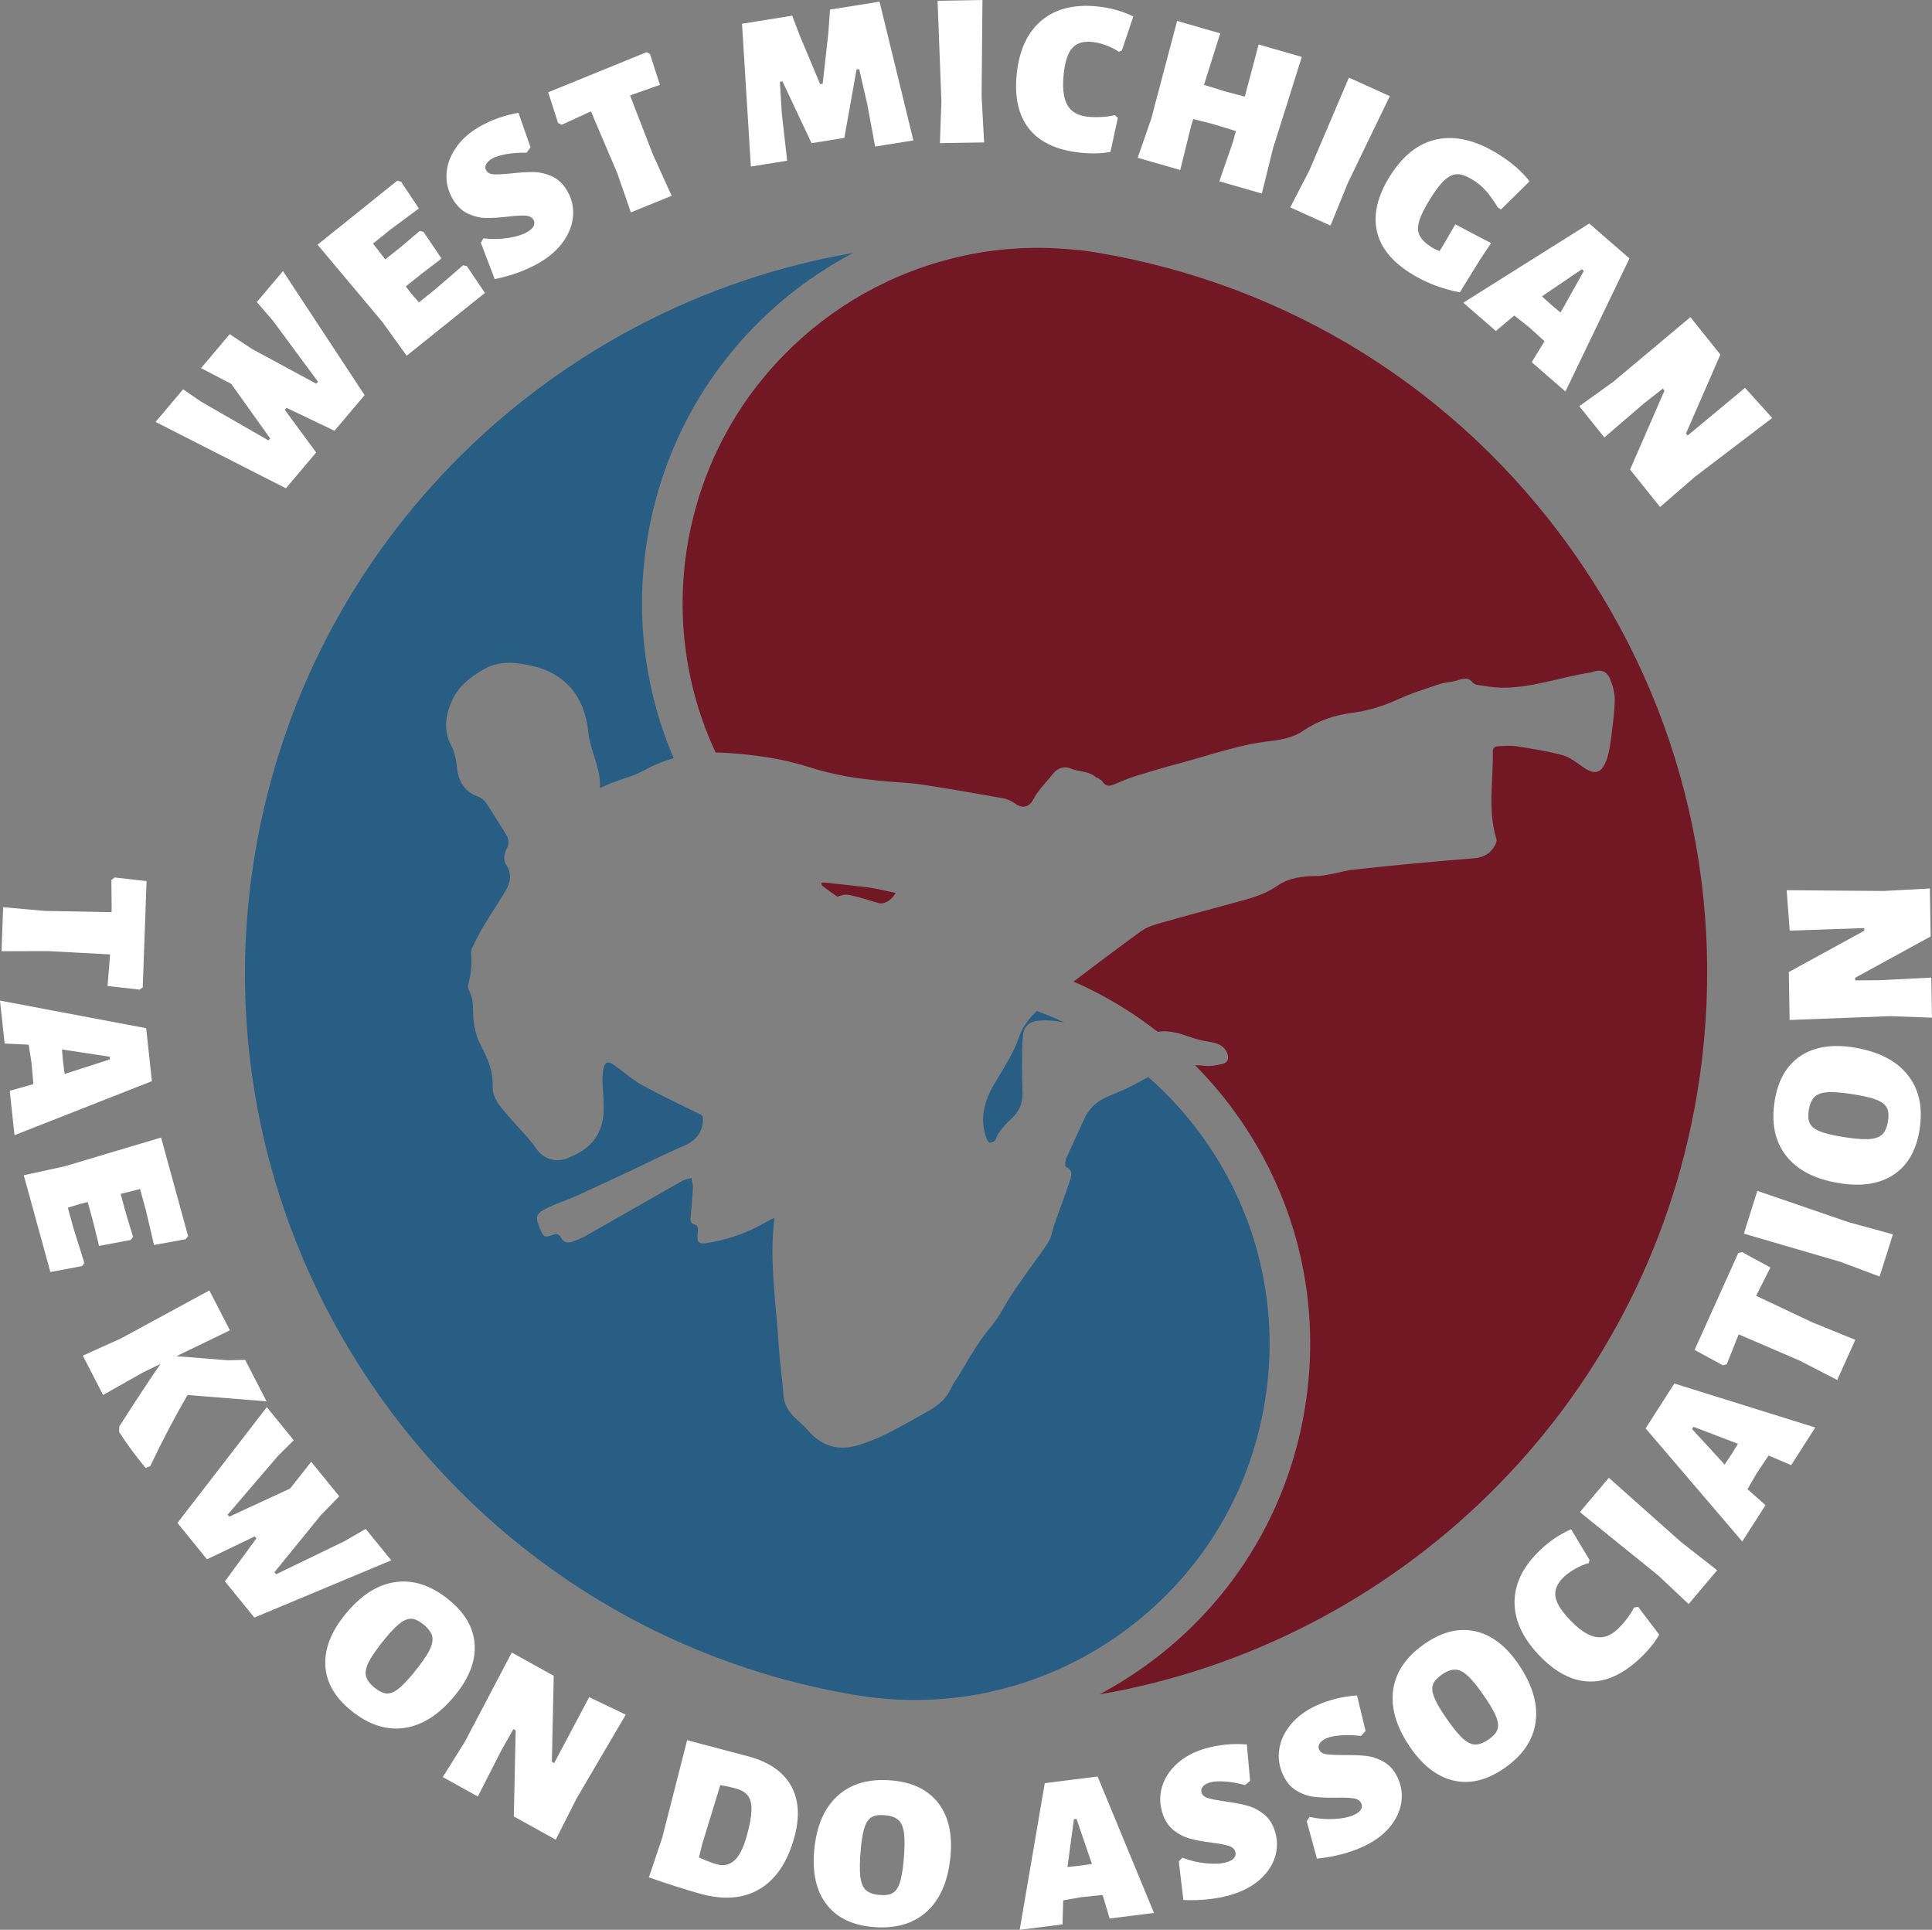 <?xml version="1.0" encoding="utf-8"?>
<!-- Generator: Adobe Illustrator 23.0.0, SVG Export Plug-In . SVG Version: 6.00 Build 0)  -->
<svg version="1.1" id="Layer_1" xmlns="http://www.w3.org/2000/svg" xmlns:xlink="http://www.w3.org/1999/xlink" x="0px" y="0px"
	 viewBox="0 0 500.65 500" style="enable-background:new 0 0 500.65 500;" xml:space="preserve">
<rect x="0" y="0" width="500.65" height="500" fill="#808080" stroke="none"/>
<style type="text/css">
	.st0{fill:#721825;}
	.st1{fill:#285D84;}
	.st2{fill:#FFFFFF;}
</style>
<g>
	<g>
		<g>
			<path class="st0" d="M219.92,231.86c2.29,0.43,5.49,1.44,7.71,2.11c1.48,0.45,3.53-0.77,4.46-2.62
				c-1.72-0.34-5.34-1.22-6.92-1.41c-3.78-0.47-7.57-0.85-11.36-1.26c-0.28-0.03-0.57,0-1.03-0.01c0.14,0.24,0.2,0.5,0.21,0.77
				c1.32,1.02,2.68,1.98,4.05,2.92C217.97,231.88,219.1,231.7,219.92,231.86z"/>
		</g>
		<g>
			<path class="st0" d="M278.55,64.72c-1.02-0.11-2.04-0.2-3.06-0.27c-0.48-0.03-0.95-0.06-1.43-0.09c-1.02-0.06-2.03-0.1-3.05-0.12
				c-0.42-0.01-0.85-0.02-1.27-0.03c-1.06-0.01-2.11,0.01-3.17,0.04c-0.42,0.01-0.83,0.01-1.25,0.03c-1.33,0.05-2.65,0.14-3.96,0.25
				c-0.12,0.01-0.25,0.01-0.37,0.02c-2.96,0.26-5.89,0.66-8.78,1.2c-0.25,0.05-0.49,0.1-0.74,0.15c-1.17,0.23-2.34,0.47-3.5,0.75
				c-0.34,0.08-0.68,0.17-1.03,0.26c-1.06,0.26-2.11,0.54-3.16,0.84c-0.38,0.11-0.75,0.22-1.12,0.33c-1.01,0.3-2.02,0.62-3.02,0.96
				c-0.37,0.13-0.74,0.25-1.11,0.38c-1.01,0.35-2.01,0.73-3,1.12c-0.34,0.13-0.68,0.27-1.03,0.4c-1.04,0.42-2.06,0.86-3.08,1.32
				c-0.28,0.13-0.56,0.25-0.84,0.38c-1.14,0.53-2.27,1.08-3.39,1.65c-0.14,0.07-0.29,0.14-0.43,0.21c-3.87,2-7.58,4.27-11.12,6.79
				c-0.17,0.12-0.34,0.26-0.52,0.38c-0.97,0.7-1.93,1.42-2.87,2.15c-0.27,0.21-0.54,0.44-0.81,0.65c-0.83,0.67-1.66,1.34-2.47,2.04
				c-0.31,0.26-0.61,0.53-0.92,0.8c-0.76,0.67-1.51,1.35-2.25,2.05c-0.31,0.29-0.62,0.59-0.93,0.89c-0.72,0.7-1.43,1.41-2.13,2.14
				c-0.3,0.31-0.6,0.61-0.89,0.92c-0.71,0.75-1.4,1.52-2.08,2.29c-0.26,0.3-0.53,0.59-0.78,0.89c-0.73,0.86-1.45,1.73-2.15,2.61
				c-0.19,0.23-0.38,0.46-0.56,0.69c-1.77,2.27-3.44,4.64-5,7.08c-0.15,0.23-0.28,0.46-0.42,0.69c-0.61,0.98-1.21,1.96-1.78,2.96
				c-0.24,0.41-0.46,0.83-0.69,1.24c-0.46,0.84-0.92,1.68-1.36,2.53c-0.25,0.49-0.49,0.98-0.73,1.47c-0.39,0.8-0.78,1.61-1.15,2.42
				c-0.24,0.53-0.47,1.07-0.7,1.6c-0.34,0.8-0.68,1.6-1,2.41c-0.22,0.56-0.44,1.11-0.65,1.67c-0.31,0.82-0.6,1.64-0.88,2.47
				c-0.19,0.57-0.39,1.13-0.57,1.7c-0.28,0.86-0.53,1.73-0.78,2.6c-0.16,0.55-0.33,1.1-0.48,1.66c-0.26,0.96-0.49,1.93-0.72,2.91
				c-0.11,0.48-0.24,0.95-0.34,1.43c-0.32,1.46-0.61,2.94-0.86,4.43c-3.1,18.57-0.51,37.21,7.27,53.91
				c0.65,0.01,1.31,0.01,1.97,0.05c7.53,0.43,15.04,1.42,22.3,3.75c3.05,0.98,6.2,1.72,9.35,2.33c2.94,0.57,5.94,0.82,8.91,1.19
				c1.11,0.14,2.24,0.18,3.35,0.28c2.54,0.22,5.1,0.31,7.61,0.7c7.06,1.11,14.11,2.32,21.14,3.58c1.05,0.19,2.11,0.73,2.98,1.36
				c1.82,1.32,3.65,0.96,4.68-1.02c0.53-1.02,1.21-1.99,1.93-2.89c1.03-1.31,2.21-2.52,3.23-3.84c1.14-1.48,2.99-2.04,4.6-1.33
				c2.14,0.95,4.77,0.55,6.61,2.36c0.06,0.06,0.22,0,0.29,0.05c0.45,0.3,1.03,0.52,1.3,0.94c0.81,1.26,1.79,1.27,3.03,0.75
				c1.83-0.77,3.66-1.57,5.55-2.16c3.89-1.21,7.81-2.36,11.75-3.41c7.72-2.06,15.25-4.81,23.29-5.67c2.82-0.3,5.95-0.99,8.22-2.54
				c3.94-2.7,8.14-4.14,12.74-4.74c4.07-0.53,7.93-1.66,11.69-3.39c3.55-1.64,7.31-2.81,11.03-4.06c1.38-0.47,2.91-0.49,4.32-0.89
				c1.57-0.44,3.06-1.17,4.38,0.52c0.25,0.32,0.79,0.51,1.22,0.57c2.01,0.28,4.02,0.67,6.04,0.71c8.02,0.14,15.54-2.79,23.35-3.95
				c0.15-0.02,0.29-0.1,0.43-0.15c2.15-0.69,3.65-0.22,4.52,1.89c0.68,1.66,1.21,3.53,1.19,5.3c-0.04,3.15-0.48,6.3-0.88,9.43
				c-0.26,2.01-0.5,4.07-1.17,5.96c-1.37,3.92-3.14,4.28-6.53,1.84c-1.59-1.14-3.28-2.41-5.12-2.89c-3.88-1.02-7.87-1.64-11.84-2.26
				c-1.54-0.24-3.15-0.07-4.72,0.01c-0.96,0.05-1.39,0.59-1.34,1.64c0.06,1.57-0.03,3.16-0.09,4.73c-0.24,5.9-0.78,11.81,1.02,17.61
				c0.16,0.52-0.13,1.29-0.43,1.81c-1.17,2.06-2.99,3.05-5.37,3.23c-5.68,0.44-11.36,0.95-17.04,1.49
				c-4.91,0.46-9.81,0.97-14.71,1.52c-1.31,0.15-2.58,0.55-3.88,0.79c-1.67,0.3-3.36,0.78-5.04,0.79
				c-3.69,0.03-7.28,0.43-10.37,2.58c-2.66,1.85-5.63,2.85-8.68,3.69c-7.07,1.95-14.17,3.82-21.23,5.82
				c-1.85,0.52-3.82,1.12-5.34,2.22c-5.88,4.27-11.7,8.64-17.49,13.04c7.79,3.41,15.1,7.78,21.79,13.01
				c2.84-0.44,5.53,0.34,8.21,1.3c1.7,0.61,3.48,1.04,5.26,1.32c1.98,0.31,3.68,0.87,4.54,2.85c0.6,1.38,0.22,2.52-1.24,2.87
				c-1.56,0.37-3.26,0.69-4.81,0.46c-0.76-0.11-1.51-0.14-2.25-0.14c3.87,3.91,7.46,8.14,10.72,12.7
				c15.93,22.32,22.21,49.5,17.68,76.54c-4.52,27.04-19.3,50.7-41.62,66.63c-1.68,1.2-3.39,2.32-5.12,3.41
				c-0.3,0.19-0.61,0.39-0.91,0.58c-1.67,1.02-3.36,2-5.07,2.92c-0.14,0.08-0.28,0.17-0.42,0.24
				c77.16-13.31,141.19-74.01,154.81-155.5c8.34-49.91-3.25-100.08-32.64-141.27c-29.39-41.19-73.06-68.47-122.97-76.81
				c-1.44-0.24-2.89-0.44-4.33-0.61C279.42,64.81,278.98,64.77,278.55,64.72z"/>
		</g>
		<g>
			<path class="st1" d="M264.08,268.68c-1.56,4.55-4.25,8.42-6.62,12.51c-2.46,4.26-3.67,8.89-1.8,13.8
				c0.16,0.43,0.58,1.1,0.83,1.08c0.53-0.05,1.36-0.36,1.5-0.76c0.84-2.44,2.67-4.06,4.42-5.77c1.73-1.69,2.6-3.75,2.57-6.17
				c-0.03-2.49-0.14-4.99-0.13-7.48c0.02-2.64-0.04-5.29,0.27-7.9c0.24-1.98,1.63-3.32,3.7-3.51c1.55-0.15,3.16-0.17,4.7,0.05
				c0.77,0.11,1.54,0.25,2.31,0.38c-2.34-1.09-4.72-2.08-7.15-2.97C266.7,263.81,265.01,265.96,264.08,268.68z"/>
		</g>
		<g>
			<path class="st1" d="M66.09,221.09c-17.22,103.03,52.59,200.86,155.62,218.08c24.27,4.06,48.65-1.58,68.67-15.87
				c20.02-14.29,33.28-35.52,37.33-59.78c4.06-24.26-1.58-48.65-15.87-68.67c-4.19-5.88-9-11.15-14.29-15.8
				c-1.97,1.06-3.93,2.15-5.95,3.13c-1.79,0.87-3.7,1.47-5.47,2.36c-2.39,1.2-4.15,3.05-5.25,5.55c-1.48,3.35-3.1,6.65-4.56,10.01
				c-0.29,0.66-0.4,2.08-0.18,2.18c2.19,0.96,1.44,2.62,0.97,4.03c-1.18,3.58-2.54,7.1-3.8,10.66c-0.55,1.57-0.75,3.33-1.58,4.73
				c-1.45,2.45-3.29,4.66-4.91,7.01c-2.28,3.31-4.76,6.52-6.67,10.03c-1.16,2.14-2.52,4.01-4.05,5.85
				c-1.36,1.63-2.53,3.43-3.68,5.23c-1.37,2.14-2.62,4.35-3.94,6.52c-0.61,1-1.39,1.92-1.84,2.98c-1.18,2.78-3.26,4.67-5.79,6.11
				c-3.68,2.1-7.37,4.19-11.15,6.1c-2.31,1.16-4.76,2.11-7.23,2.88c-5.13,1.59-9.52,0.34-13.07-3.78c-0.96-1.11-2.11-2.07-3.17-3.09
				c-1.69-1.62-2.99-3.38-3.18-5.88c-0.32-4.26-0.97-8.5-1.23-12.76c-0.67-11.03-2.51-22.03-1.15-33.36
				c-0.71,0.35-1.44,0.65-2.11,1.05c-4.66,2.78-9.7,4.51-15.02,5.42c-2.56,0.44-3.07-0.08-2.72-2.63c0.13-0.93,0.16-1.82-0.89-2.16
				c-0.87-0.28-1.05-0.8-0.98-1.61c0.23-2.59,0.48-5.17,0.61-7.77c0.04-0.87-0.26-1.76-0.4-2.64c-0.85,0.27-1.77,0.41-2.53,0.84
				c-8.3,4.71-16.57,9.48-24.87,14.19c-1.14,0.65-2.39,1.13-3.64,1.54c-1.13,0.37-2.16,0.02-2.73-1.09
				c-0.55-1.07-1.28-1.11-2.28-0.7c-1.82,0.73-2.23,0.54-3.02-1.26c-0.23-0.51-0.42-1.04-0.61-1.57c-0.64-1.71-0.46-2.53,1.09-3.5
				c1.12-0.7,2.36-1.19,3.58-1.71c1.69-0.71,3.44-1.29,5.11-2.05c4.92-2.24,9.82-4.53,14.72-6.82c4.29-2.01,8.51-4.19,12.88-6.03
				c3.13-1.32,5.1-3.21,5.31-6.74c0.05-0.9-0.06-1.28-0.95-1.71c-4.99-2.41-10-4.8-14.85-7.47c-2.52-1.39-4.72-3.37-7.07-5.07
				c-1.81-1.31-2.59-1-2.98,1.21c-0.15,0.85-0.22,1.72-0.2,2.58c0.08,2.49,0.33,4.98,0.32,7.47c-0.03,5.49-2.42,9.56-7.5,11.9
				c-0.6,0.28-1.19,0.58-1.8,0.84c-3.04,1.27-6.29,0.28-8.15-2.42c-0.66-0.97-1.39-1.9-2.16-2.78c-1.89-2.15-3.89-4.2-5.71-6.39
				c-1.72-2.07-3.57-4.13-3.45-7.12c0.13-3.31-0.98-6.31-2.42-9.21c-0.64-1.28-1.36-2.55-1.75-3.91c-0.47-1.64-0.83-3.36-0.88-5.06
				c-0.06-2.2,0.06-4.37-1.01-6.41c-0.28-0.54-0.38-1.35-0.21-1.93c0.72-2.59,0.88-5.2,0.67-7.86c-0.04-0.44,0.05-0.95,0.25-1.34
				c0.93-1.86,1.83-3.74,2.89-5.52c1.91-3.18,4.01-6.26,5.89-9.46c1.22-2.08,1.56-4.28,0.12-6.51c-0.9-1.39-0.63-2.88,0.08-4.24
				c0.73-1.4,0.54-2.61-0.27-3.88c-1.68-2.62-3.25-5.31-4.99-7.88c-0.51-0.75-1.35-1.48-2.19-1.77c-3.6-1.24-5.11-4.18-5.43-7.47
				c-0.2-2.1-0.6-4-1.53-5.8c-2.05-3.96-1.45-7.8,0.27-11.63c1.62-3.61,4.54-5.89,7.86-7.87c3.22-1.93,6.56-2.17,10.14-1.6
				c3.31,0.53,6.49,1.36,9.31,3.24c5.28,3.52,7.39,8.72,8.02,14.79c0.18,1.74,0.74,3.45,1.24,5.14c0.86,2.93,1.99,5.79,1.71,9
				c1.13-0.48,2.13-0.95,3.17-1.35c2.75-1.06,5.69-1.78,8.25-3.19c2.5-1.38,5.08-2.43,7.71-3.19c-7.63-17.84-10.05-37.5-6.78-57.1
				c1.13-6.76,2.9-13.31,5.27-19.58c7.11-18.81,19.61-35.11,36.35-47.05c0.06-0.04,0.11-0.07,0.17-0.11
				c1.62-1.15,3.27-2.24,4.93-3.28c0.51-0.32,1.03-0.63,1.55-0.94c1.3-0.78,2.61-1.54,3.93-2.26c0.32-0.18,0.63-0.38,0.95-0.55
				C143.75,78.9,79.71,139.6,66.09,221.09z"/>
		</g>
		<g>
			<path class="st1" d="M214.48,69.34c-1.67,1.05-3.32,2.13-4.93,3.28C211.16,71.47,212.81,70.39,214.48,69.34z"/>
		</g>
		<g>
			<polygon class="st1" points="285.05,60.26 285.05,60.26 285.05,60.26 			"/>
		</g>
		<g>
			<path class="st1" d="M219.96,66.14c-1.32,0.72-2.63,1.48-3.93,2.26C217.32,67.61,218.63,66.86,219.96,66.14z"/>
		</g>
	</g>
	<g>
		<path class="st2" d="M94.48,102.38l-7.8,9.23l-12.44-5.95l-0.44,0.52l8.13,11.05l-7.84,9.28l-33.78-17.19l7.14-8.45l4.72,3.24
			l17.39,9.99l0.44-0.52L59.92,99.46l-7.83-4.08l7.43-8.8l5.74,3.81l16.7,9.03l0.44-0.52L70.78,83.17l-4.22-4.91l6.77-8.02
			L94.48,102.38z"/>
		<path class="st2" d="M119.99,68.74l0.99,0.23l4.68,6.92l-20.28,16.28l-6.34-8.81L82.29,63.4l20.63-16.57l0.99,0.23l4.63,6.95
			l-7.29,5.41l-4.58,3.68l3.16,4.12l4.4-3.53l4.52-3.85l0.99,0.23l4.68,6.92L109.16,71l-4,3.21l1.31,1.72l2.09,2.42l4.27-3.43
			L119.99,68.74z"/>
		<path class="st2" d="M134.36,29.23l3.12,8.94l-1.03,1.4c-1.88-0.05-3.63,0.08-5.27,0.37c-1.63,0.29-2.86,0.68-3.68,1.16
			c-0.75,0.44-1.27,0.94-1.54,1.49c-0.27,0.55-0.26,1.08,0.03,1.57c0.36,0.62,1.01,0.96,1.94,1.01c0.93,0.05,2.4-0.03,4.39-0.23
			c2.32-0.25,4.27-0.37,5.87-0.36c1.59,0.02,3.19,0.38,4.8,1.09c1.6,0.71,2.94,1.97,3.99,3.77c1.17,2,1.68,4.14,1.53,6.4
			c-0.15,2.27-0.96,4.47-2.44,6.61c-1.48,2.14-3.56,4-6.25,5.58c-3.35,1.96-7.22,3.39-11.63,4.29l-3.58-9.4l0.64-1.17
			c2.18,0.27,4.33,0.23,6.45-0.1c2.12-0.34,3.75-0.84,4.9-1.51c0.92-0.54,1.49-1.08,1.72-1.63c0.23-0.55,0.21-1.06-0.06-1.52
			c-0.4-0.69-1.1-1.06-2.08-1.13c-0.98-0.06-2.46,0.02-4.44,0.25c-2.27,0.27-4.19,0.39-5.76,0.37c-1.58-0.02-3.15-0.4-4.73-1.13
			c-1.57-0.73-2.89-2-3.94-3.8c-1.21-2.07-1.74-4.26-1.59-6.57c0.14-2.31,0.94-4.53,2.39-6.65c1.44-2.12,3.45-3.93,6.01-5.43
			C127.22,31.1,130.64,29.87,134.36,29.23z"/>
		<path class="st2" d="M168.45,14.03l2.56,7.95l-7.1,2.52l-0.63,0.26l5.82,15.05l4.94,10.92l-10.56,4.3l-3.56-10.25l-6.78-15.9
			l-0.69,0.28l-6.9,3.18l-0.94-0.48l-2.56-7.95l25.51-10.39L168.45,14.03z"/>
		<path class="st2" d="M236.69,36.38l-9.91,1.59l-2.05-10.99l-2.09-9.08l-0.68,0.11l-3.16,17.72l-8.5,1.36l-7.53-16l-0.68,0.11
			l0.51,8.24l1.38,12.2l-9.4,1.51l-2.3-37l13.01-2.09l1.9,5.01l5.33,12.72l0.67-0.11l1.49-13.41l0.4-5.78l12.84-2.06L236.69,36.38z"
			/>
		<path class="st2" d="M254.37,24.93l0.65,11.97l-11.46,0.19l0.39-10.84l-0.99-26.05L254.59,0L254.37,24.93z"/>
		<path class="st2" d="M293.68,4.26l-2.95,8.79l-0.79,0.37c-0.92-0.64-2.01-1.19-3.26-1.66c-1.25-0.47-2.42-0.76-3.51-0.88
			c-2.3-0.26-4.04,0.22-5.21,1.45s-1.93,3.41-2.29,6.54c-0.41,3.67-0.13,6.4,0.85,8.22c0.98,1.82,2.72,2.86,5.21,3.14
			c1.06,0.12,2.25,0.15,3.58,0.09c1.33-0.06,2.5-0.22,3.53-0.49l0.84,0.67l-1.92,8.85c-2.35,0.46-5.01,0.52-8,0.19
			c-6.08-0.69-10.48-2.79-13.2-6.31c-2.72-3.52-3.74-8.32-3.05-14.41c0.69-6.12,2.88-10.67,6.57-13.66s8.55-4.14,14.59-3.46
			C287.92,2.06,290.92,2.92,293.68,4.26z"/>
		<path class="st2" d="M329.86,38.52l-2.87,11.63l-11.02-3.17l3.55-10.26l0.73-2.76l-5.89-1.81l-5.14-1.3l-0.51,1.57l-2.87,11.63
			l-11.02-3.17l3.55-10.26l6.66-25.2l11.18,3.22L312,21.99l5.5,1.7l5.07,1.34l3.59-13.5l11.18,3.22L329.86,38.52z"/>
		<path class="st2" d="M349.3,47.35l-4.52,11.1l-10.44-4.72l4.99-9.64l10.22-23.98l10.6,4.8L349.3,47.35z"/>
		<path class="st2" d="M396.36,46.98l-7.4,7.29l-0.78-0.48c-1.12-1.81-2.16-3.26-3.11-4.34c-0.96-1.09-2.14-2.06-3.52-2.92
			c-1.49-0.92-2.78-1.38-3.87-1.39c-1.09-0.01-2.2,0.5-3.31,1.5c-1.12,1.01-2.39,2.68-3.83,5.01c-1.46,2.36-2.4,4.27-2.81,5.74
			c-0.41,1.46-0.35,2.71,0.2,3.74c0.55,1.03,1.63,2.05,3.24,3.05c0.45,0.28,1.07,0.58,1.87,0.88l0.96-1.55l3.12-5.38l9.27,4.86
			l-2.79,4.18l-5.31,8.58c-4.63-0.9-8.81-2.5-12.52-4.8c-5.08-3.14-8.07-6.86-8.99-11.16c-0.92-4.3,0.18-8.95,3.28-13.97
			c3.4-5.5,7.52-8.74,12.35-9.73c4.83-0.99,10.1,0.28,15.79,3.8C391.68,42.07,394.4,44.43,396.36,46.98z"/>
		<path class="st2" d="M405.66,101.43l-8.74-7.59l3.23-5.28l0.07-0.17l-4.14-3.75l-3.68-2.89l-4.77,4.01l-8.44-7.33l32.64-20.52
			l10.42,9.05L405.66,101.43z M404.39,80.98l6.04-10.77l-0.52-0.45l-10.34,7.03l2.37,2.14L404.39,80.98z"/>
		<path class="st2" d="M439.29,123.48l-9.11,7.88l-7.77-9.7l8.91-20.44l-0.43-0.53l-5.02,3.95l-10.13,8.7l-6.49-8.1l8.81-6.33
			l19.98-16.74l7.77,9.7l-8.91,20.44l0.43,0.53l14.87-12.35l7.05,7.8L439.29,123.48z"/>
	</g>
	<g>
		<path class="st2" d="M36.17,256.4l-8.3-0.93l0.61-7.51l0.02-0.68l-16.12-0.86l-11.98,0.03l0.41-11.4l10.81,0.96l17.28,0.33
			l0.03-0.74l-0.07-7.59l0.82-0.66l8.3,0.93l-0.99,27.53L36.17,256.4z"/>
		<path class="st2" d="M3.76,294.12l-1.24-11.51l5.96-1.67l0.17-0.08l-0.49-5.57l-0.73-4.62l-6.23-0.3L0,259.25l37.88,7.15
			l1.48,13.72L3.76,294.12z M16.74,278.26l11.75-3.79l-0.07-0.68l-12.36-1.88l0.28,3.18L16.74,278.26z"/>
		<path class="st2" d="M21.86,327.21l-0.6,0.82l-8.21,1.54L6.16,304.5l10.6-2.32l24.98-7.45l7,25.52l-0.6,0.82l-8.23,1.49
			l-2.07-8.83l-1.55-5.66l-5.03,1.26l1.49,5.45l1.73,5.67l-0.6,0.82l-8.21,1.54l-1.58-6.42l-1.36-4.95l-2.1,0.52l-3.05,0.95
			l1.45,5.28L21.86,327.21z"/>
		<path class="st2" d="M38.91,379.9l-1.19,0.42c-2.61-3.15-4.89-6.25-6.85-9.3l0.04-1.43c4.14-6.49,7.7-11.9,10.69-16.22l-4.46,2.17
			l-10.43,5.89l-5.25-10.19l9.89-4.46l22.9-12.44l5.33,10.34l-13.87,6.7l13.38,1.06l4.44-0.11l5.54,10.75l-20.48-1.64
			C45.31,367.07,42.09,373.22,38.91,379.9z"/>
		<path class="st2" d="M65.91,419.1l-7.63-9.38l8.16-11.12l-0.43-0.53l-12.37,5.94l-7.66-9.43l23.16-30l6.98,8.58l-4.07,4.04
			l-13.05,15.23l0.43,0.53l15.75-7.29l5.46-6.93l7.27,8.94l-4.81,4.94l-11.98,14.73l0.43,0.53l17.62-8.52l5.6-3.23l6.62,8.14
			L65.91,419.1z"/>
		<path class="st2" d="M123,426.13c0.25,4.31-1.46,8.7-5.13,13.17c-4.05,4.94-8.43,7.74-13.13,8.4c-4.7,0.66-9.33-0.87-13.89-4.61
			c-4.14-3.4-6.33-7.27-6.55-11.61c-0.22-4.34,1.53-8.79,5.27-13.34c4.01-4.88,8.34-7.63,13.01-8.25c4.67-0.62,9.28,0.94,13.83,4.68
			C120.55,417.96,122.75,421.82,123,426.13z M106.74,419.42c-0.91-0.09-1.91,0.27-2.97,1.06c-1.07,0.79-2.39,2.15-3.96,4.06
			c-2,2.44-3.39,4.4-4.16,5.88c-0.77,1.48-1.05,2.73-0.83,3.75c0.22,1.02,0.95,2.03,2.18,3.05c1.15,0.94,2.17,1.45,3.09,1.54
			c0.91,0.09,1.91-0.28,2.99-1.08c1.08-0.81,2.4-2.17,3.97-4.08c1.98-2.41,3.35-4.35,4.13-5.83c0.77-1.48,1.05-2.73,0.83-3.75
			c-0.22-1.02-0.95-2.03-2.18-3.05C108.68,420.02,107.65,419.5,106.74,419.42z"/>
		<path class="st2" d="M149.45,465.9l-5.43,10.75l-10.87-6.02l0.48-22.29l-0.6-0.33l-3.14,5.56l-6.07,11.89l-9.08-5.03l5.75-9.2
			l12.13-23.07l10.87,6.02l-0.48,22.29l0.6,0.33l9.07-17.08l9.48,4.54L149.45,465.9z"/>
		<path class="st2" d="M205.02,462.74c2.01,3.62,2.27,8.1,0.78,13.45c-1.77,6.34-4.76,10.75-8.96,13.25
			c-4.21,2.5-9.35,2.9-15.43,1.2c-3.81-1.06-8.23-2.47-13.26-4.23l3.46-10.28l6.45-25.26l16.1,4.26
			C199.39,456.58,203.01,459.12,205.02,462.74z M190.28,482.07c1.28-1.12,2.36-3.26,3.24-6.41c0.74-2.67,1.15-4.83,1.21-6.47
			c0.06-1.64-0.21-2.91-0.83-3.81c-0.62-0.9-1.64-1.55-3.07-1.95c-1.39-0.39-2.79-0.7-4.18-0.93l-4.69,15.33l-0.84,3.44
			c2.12,0.91,3.67,1.5,4.66,1.77C187.49,483.51,189,483.19,190.28,482.07z"/>
		<path class="st2" d="M243.18,467.21c2.62,3.43,3.66,8.03,3.12,13.78c-0.59,6.36-2.65,11.13-6.17,14.31
			c-3.52,3.19-8.22,4.5-14.09,3.96c-5.34-0.5-9.31-2.48-11.93-5.95c-2.62-3.47-3.65-8.14-3.11-14c0.59-6.28,2.64-10.99,6.16-14.12
			c3.52-3.13,8.21-4.42,14.08-3.87C236.59,461.81,240.56,463.78,243.18,467.21z M225.96,470.76c-0.8,0.44-1.43,1.29-1.87,2.55
			c-0.44,1.26-0.78,3.11-1.01,5.58c-0.29,3.14-0.34,5.54-0.16,7.2c0.19,1.66,0.66,2.85,1.41,3.57c0.75,0.72,1.93,1.15,3.51,1.3
			c1.48,0.14,2.62-0.01,3.42-0.46c0.8-0.44,1.43-1.3,1.87-2.57s0.78-3.14,1.01-5.6c0.29-3.1,0.34-5.49,0.15-7.14
			c-0.19-1.66-0.66-2.85-1.41-3.57c-0.75-0.72-1.92-1.15-3.51-1.3C227.9,470.17,226.76,470.32,225.96,470.76z"/>
		<path class="st2" d="M299.04,495.63l-11.49,1.44l-1.78-5.93l-0.08-0.16l-5.56,0.58l-4.61,0.81l-0.19,6.23L264.24,500l6.5-38
			l13.69-1.72L299.04,495.63z M282.96,482.94l-4-11.68l-0.68,0.08l-1.66,12.39l3.18-0.34L282.96,482.94z"/>
		<path class="st2" d="M323.1,451.97l0.85,9.43l-1.34,1.1c-1.81-0.5-3.54-0.81-5.2-0.92c-1.66-0.11-2.94-0.03-3.85,0.23
			c-0.84,0.25-1.46,0.6-1.85,1.07c-0.4,0.47-0.52,0.98-0.36,1.53c0.2,0.69,0.75,1.18,1.64,1.45c0.89,0.27,2.33,0.56,4.32,0.85
			c2.31,0.32,4.24,0.68,5.78,1.08c1.54,0.4,3.01,1.14,4.39,2.23c1.39,1.08,2.37,2.63,2.96,4.63c0.65,2.23,0.62,4.42-0.07,6.58
			c-0.7,2.16-2.02,4.1-3.97,5.82c-1.96,1.72-4.43,3.01-7.42,3.89c-3.72,1.08-7.83,1.53-12.32,1.34l-1.19-9.99l0.9-0.98
			c2.05,0.79,4.14,1.28,6.28,1.47c2.13,0.19,3.84,0.1,5.12-0.27c1.02-0.3,1.71-0.68,2.06-1.17c0.35-0.48,0.46-0.98,0.31-1.49
			c-0.22-0.77-0.8-1.3-1.74-1.6c-0.94-0.3-2.4-0.58-4.37-0.83c-2.26-0.29-4.16-0.64-5.68-1.05c-1.52-0.41-2.96-1.16-4.31-2.25
			c-1.35-1.09-2.31-2.64-2.9-4.65c-0.67-2.3-0.65-4.55,0.05-6.75c0.7-2.2,2.02-4.16,3.93-5.87c1.92-1.71,4.3-2.98,7.15-3.81
			C315.72,452.04,319.33,451.68,323.1,451.97z"/>
		<path class="st2" d="M351.65,439.27l2.22,9.21l-1.17,1.29c-1.86-0.23-3.62-0.28-5.28-0.15c-1.66,0.13-2.91,0.4-3.78,0.79
			c-0.79,0.37-1.35,0.81-1.68,1.33c-0.32,0.53-0.37,1.05-0.13,1.57c0.3,0.66,0.91,1.06,1.84,1.2s2.39,0.21,4.4,0.21
			c2.33-0.02,4.29,0.05,5.87,0.22c1.58,0.17,3.14,0.69,4.67,1.56c1.53,0.87,2.73,2.25,3.6,4.15c0.97,2.11,1.27,4.28,0.89,6.52
			c-0.37,2.24-1.4,4.36-3.08,6.34c-1.68,1.99-3.94,3.63-6.77,4.93c-3.52,1.62-7.52,2.66-11.99,3.12l-2.64-9.71l0.75-1.1
			c2.15,0.48,4.29,0.66,6.42,0.53c2.14-0.12,3.81-0.46,5.02-1.02c0.97-0.45,1.59-0.93,1.87-1.46c0.28-0.53,0.31-1.03,0.09-1.52
			c-0.33-0.73-0.99-1.17-1.96-1.33c-0.97-0.16-2.45-0.22-4.44-0.19c-2.28,0.04-4.21-0.02-5.77-0.2c-1.57-0.18-3.1-0.71-4.59-1.59
			c-1.5-0.88-2.68-2.27-3.55-4.17c-1-2.18-1.31-4.41-0.94-6.69c0.37-2.28,1.38-4.41,3.03-6.38c1.65-1.97,3.82-3.57,6.51-4.81
			C344.36,440.42,347.88,439.54,351.65,439.27z"/>
		<path class="st2" d="M382.48,422.69c4.2,1,7.91,3.9,11.14,8.69c3.56,5.3,4.99,10.3,4.28,14.99c-0.71,4.7-3.51,8.69-8.4,11.98
			c-4.45,2.99-8.78,3.97-13,2.94s-7.98-3.99-11.27-8.88c-3.52-5.24-4.91-10.18-4.17-14.83c0.74-4.65,3.56-8.62,8.45-11.91
			C373.95,422.68,378.28,421.69,382.48,422.69z M371.38,436.33c-0.35,0.85-0.29,1.9,0.16,3.16c0.45,1.25,1.37,2.9,2.75,4.95
			c1.76,2.62,3.24,4.51,4.44,5.68c1.2,1.17,2.31,1.79,3.35,1.87c1.04,0.08,2.22-0.33,3.55-1.22c1.23-0.83,2.02-1.67,2.36-2.52
			s0.28-1.91-0.18-3.18c-0.46-1.27-1.39-2.93-2.77-4.98c-1.74-2.59-3.21-4.46-4.41-5.63c-1.2-1.17-2.31-1.79-3.35-1.87
			c-1.04-0.08-2.22,0.33-3.55,1.22C372.51,434.65,371.73,435.48,371.38,436.33z"/>
		<path class="st2" d="M407.13,396.22l4.77,7.95l-0.23,0.84c-1.08,0.28-2.21,0.75-3.38,1.4c-1.17,0.65-2.15,1.34-2.96,2.1
			c-1.7,1.58-2.46,3.22-2.29,4.9c0.17,1.69,1.33,3.68,3.49,5.99c2.52,2.7,4.78,4.26,6.8,4.69c2.02,0.43,3.94-0.21,5.78-1.92
			c0.78-0.73,1.58-1.61,2.39-2.66c0.82-1.05,1.46-2.05,1.92-3l1.06-0.2l5.48,7.21c-1.17,2.09-2.86,4.15-5.05,6.2
			c-4.48,4.18-8.93,6.16-13.38,5.94c-4.44-0.22-8.75-2.57-12.93-7.04c-4.2-4.5-6.24-9.12-6.12-13.87c0.12-4.74,2.4-9.19,6.85-13.34
			C401.72,399.17,404.32,397.44,407.13,396.22z"/>
		<path class="st2" d="M435.54,399.46l9.44,7.38l-7.4,8.75l-7.91-7.43l-20.27-16.39l7.51-8.88L435.54,399.46z"/>
		<path class="st2" d="M470.4,369.86l-6.24,9.75l-5.69-2.43l-0.18-0.04l-3.11,4.64l-2.33,4.06l4.66,4.14l-6.03,9.41l-25.04-29.31
			l7.44-11.62L470.4,369.86z M450.36,374.08l-11.53-4.41l-0.37,0.58l8.46,9.21l1.77-2.66L450.36,374.08z"/>
		<path class="st2" d="M451.45,324.41l7.33,3.99l-3.41,6.72l-0.28,0.62l14.59,6.89l11.1,4.51l-4.69,10.4l-9.64-4.97l-15.87-6.84
			l-0.3,0.67l-2.81,7.06l-1.01,0.29l-7.33-4l11.32-25.11L451.45,324.41z"/>
		<path class="st2" d="M478.96,316.64l11.56,3.17l-3.45,10.93l-10.16-3.81l-25.02-7.3l3.5-11.09L478.96,316.64z"/>
		<path class="st2" d="M466.71,273.51c3.62-2.35,8.28-3.04,13.98-2.07c6.29,1.07,10.9,3.49,13.8,7.24
			c2.91,3.75,3.87,8.54,2.88,14.35c-0.9,5.28-3.18,9.1-6.84,11.44c-3.66,2.35-8.39,3.02-14.2,2.03c-6.22-1.06-10.76-3.46-13.61-7.21
			c-2.85-3.74-3.78-8.52-2.79-14.33C460.82,279.68,463.09,275.86,466.71,273.51z M468.94,290.96c0.38,0.84,1.18,1.52,2.4,2.06
			c1.22,0.54,3.05,1.01,5.48,1.43c3.11,0.53,5.5,0.76,7.17,0.7c1.67-0.06,2.89-0.44,3.67-1.14c0.78-0.7,1.3-1.83,1.56-3.41
			c0.25-1.46,0.19-2.61-0.19-3.45c-0.38-0.84-1.19-1.52-2.43-2.06c-1.24-0.54-3.08-1.02-5.51-1.43c-3.07-0.52-5.44-0.75-7.11-0.69
			c-1.67,0.06-2.89,0.44-3.67,1.14c-0.78,0.7-1.3,1.83-1.57,3.41C468.49,288.97,468.56,290.12,468.94,290.96z"/>
		<path class="st2" d="M488.08,230.85l12.02-0.65l0.2,12.43l-19.56,10.7l0.01,0.68l6.39-0.05l13.33-0.67l0.17,10.38l-10.84-0.39
			l-26.05,0.99l-0.2-12.43l19.56-10.7l-0.01-0.68l-19.32,0.66l-0.8-10.48L488.08,230.85z"/>
	</g>
</g>
</svg>
